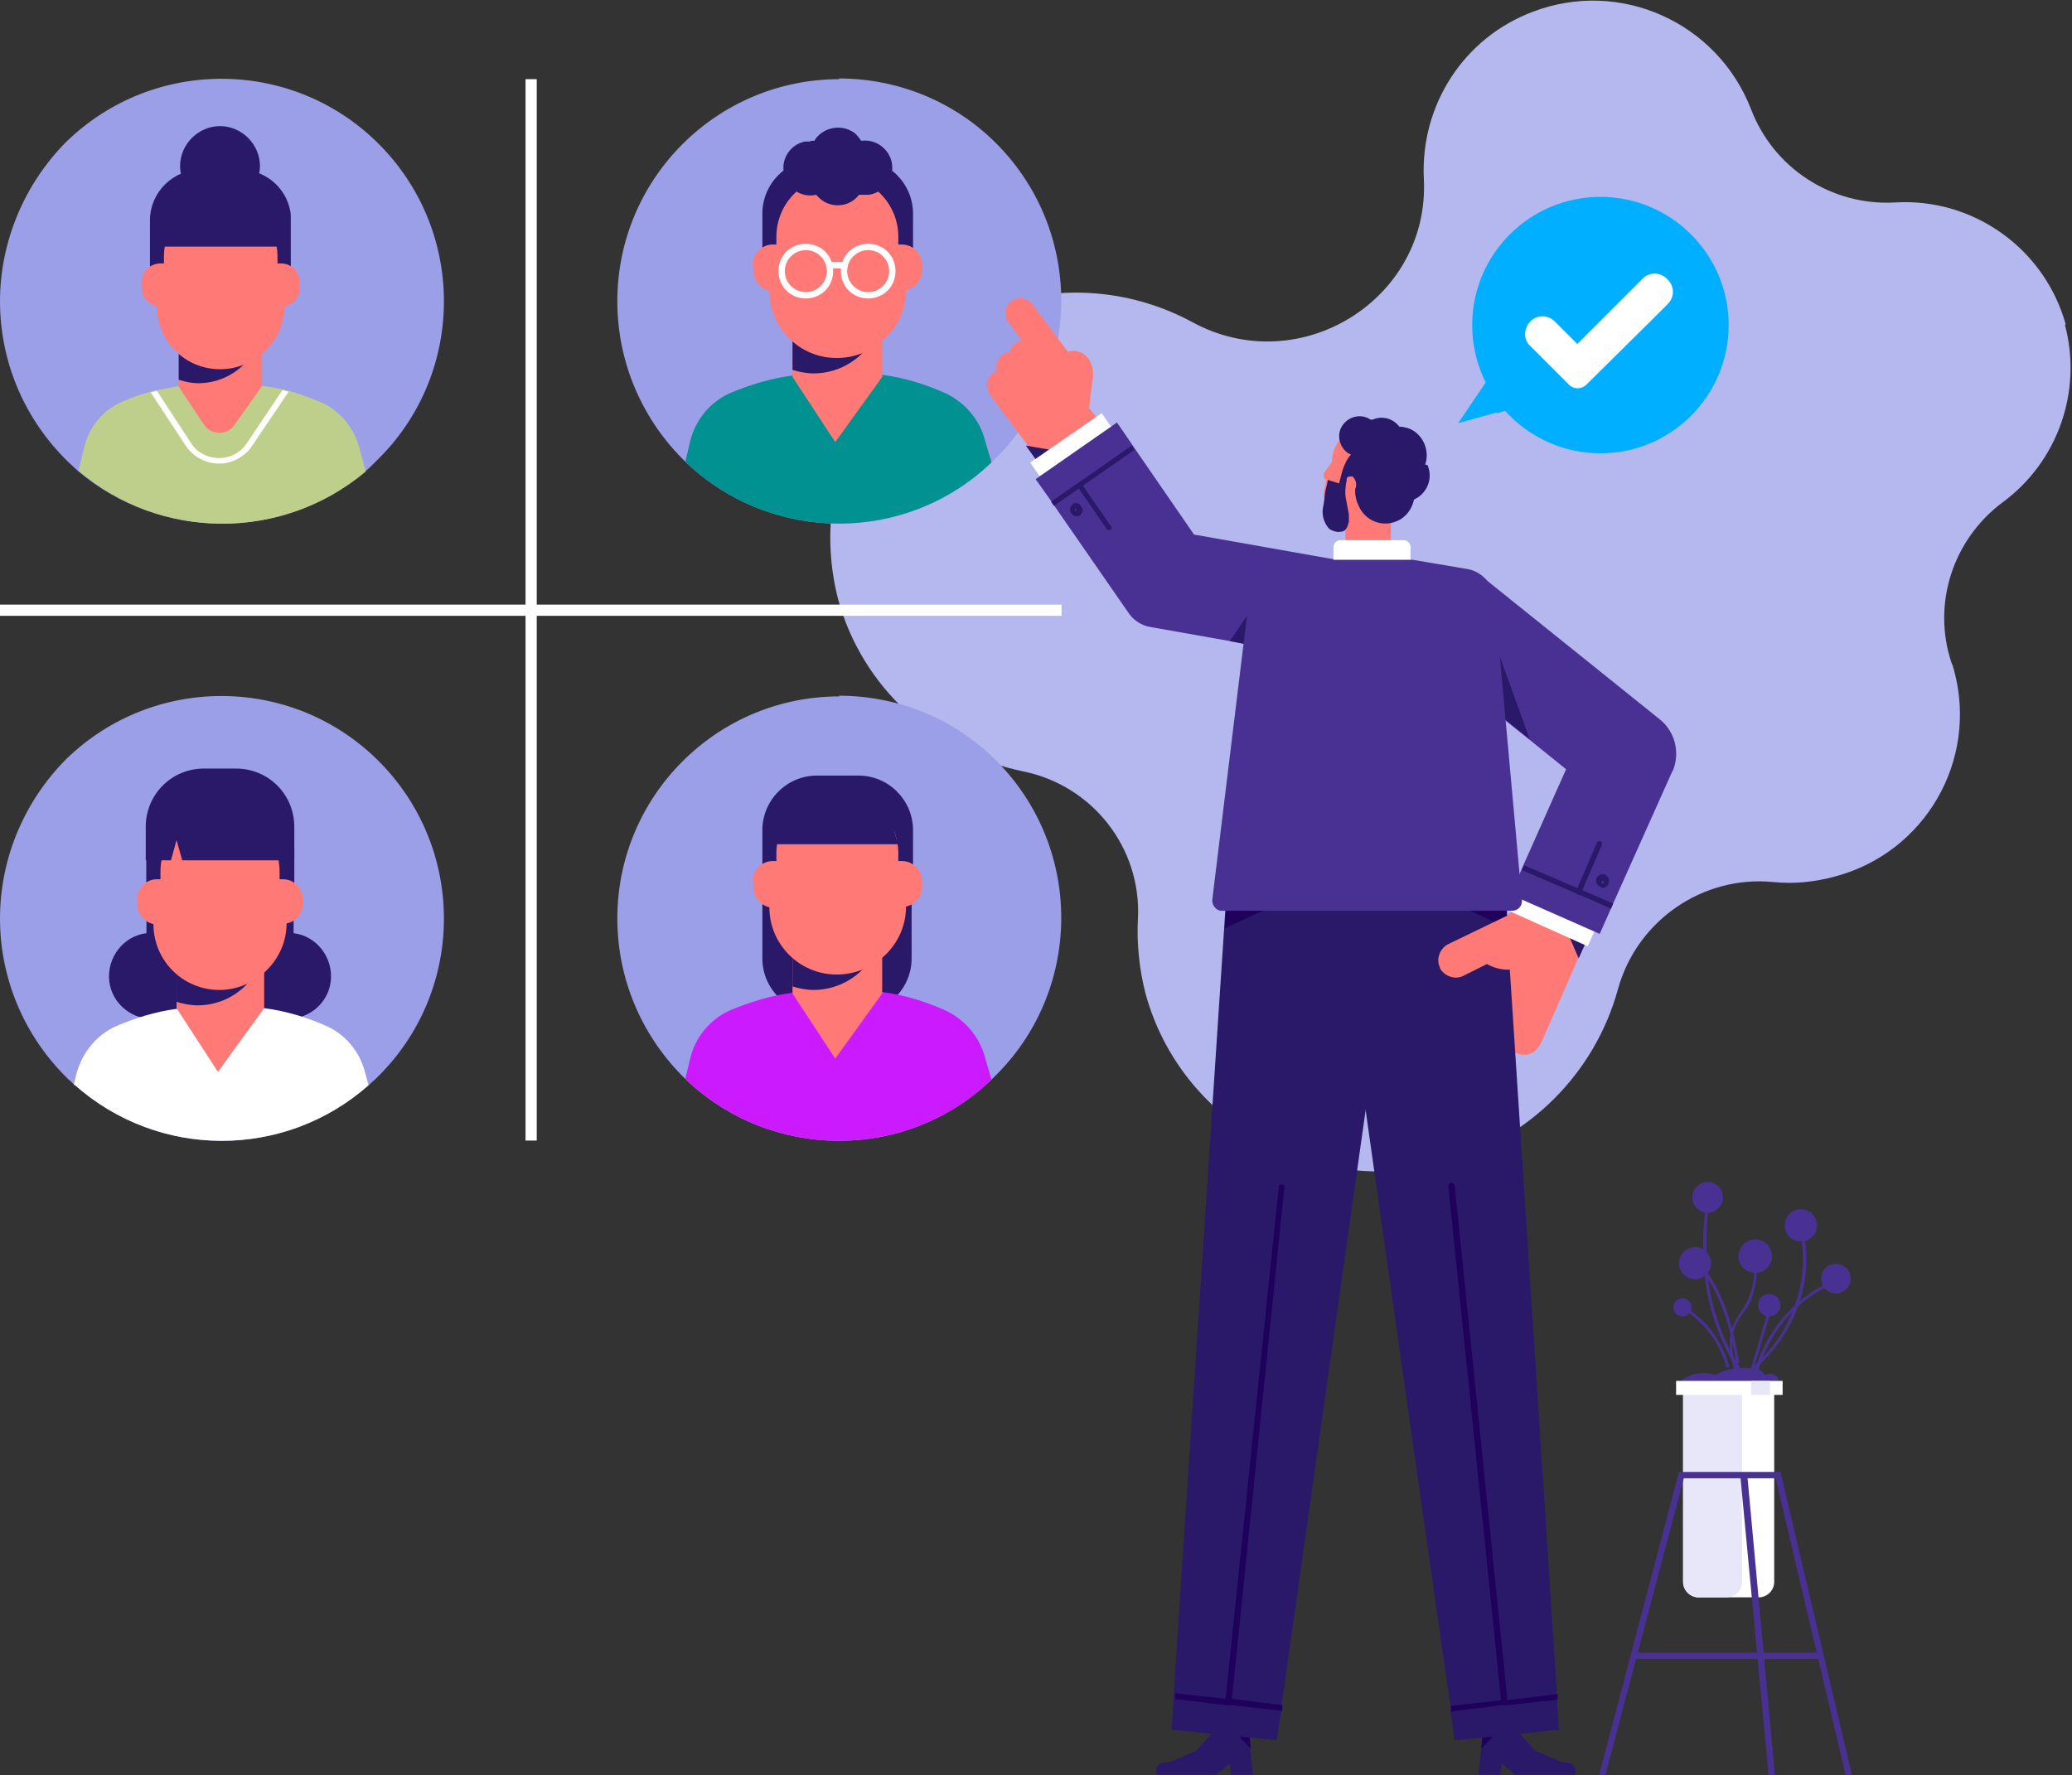 <?xml version="1.0" encoding="UTF-8"?>
<svg xmlns="http://www.w3.org/2000/svg" xmlns:xlink="http://www.w3.org/1999/xlink" version="1.1" viewBox="0 0 295.7 253.4">
  <rect x="0" y="0" width="295.7" height="253.4" fill="#333333" stroke="none"/>
  <defs>
    <style>
      .st0 {
        fill: none;
      }

      .st1 {
        fill: #b4b8ee;
      }

      .st2 {
        fill: #029191;
      }

      .st3 {
        fill: #2a1968;
      }

      .st4 {
        fill: #e7e7f9;
      }

      .st5 {
        fill: #9a9fe8;
      }

      .st6 {
        mix-blend-mode: multiply;
      }

      .st6, .st7 {
        isolation: isolate;
      }

      .st8 {
        fill: #becf8c;
      }

      .st9 {
        fill: #1f005a;
      }

      .st10 {
        fill: #483193;
      }

      .st11 {
        fill: #00afff;
      }

      .st12 {
        fill: #fff;
      }

      .st13 {
        fill: #ff7a76;
      }

      .st14 {
        fill: #cc1aff;
      }

      .st15 {
        clip-path: url(#clippath);
      }
    </style>
    <clipPath id="clippath">
      <rect class="st0" x="213.3" y="56.2" width="1.9" height="2.8"></rect>
    </clipPath>
  </defs>
  <g class="st7">
    <g id="Laag_1">
      <g id="Group_6250">
        <g id="Group_6249">
          <g id="Group_6248">
            <path id="Path_7302" class="st1" d="M294.8,46.3c-3-10.8-13.2-18.1-24.4-17.4h0c-9,.5-17.3-4.9-20.5-13.3h0c-4.8-12.4-18.7-18.7-31.2-13.9-9.8,3.7-16,13.3-15.5,23.8.9,17.2-17.7,28.8-33,20.5h0c-17-9.2-38.2-2.9-47.5,14.1-4.2,7.8-5.3,16.8-3.1,25.4,3.4,12.5,13.7,22,26.4,24.6h0c9.9,2,16.9,10.9,16.4,21-.2,3.6.2,7.3,1.1,10.8,5.1,18.4,24.3,29.2,42.7,24,0,0,0,0,0,0,12-3.3,21.4-12.7,24.7-24.7h0c2.7-9.8,12.1-16.3,22.2-15.3,2.9.3,5.9,0,8.8-.8,12.8-3.4,20.4-16.5,17-29.3-.1-.4-.2-.8-.4-1.2h0c-2.8-8.4.2-17.6,7.3-22.9h0c7.9-5.8,11.4-15.9,8.9-25.3"></path>
            <path id="Path_7303" class="st13" d="M206.7,147.5c.4.7,1.1,1.3,1.9,1.4.4,0,.9,0,1.3,0,.4.9,1.6,1.4,2.5.9,0,0,0,0,0,0,.7,1,2,1.3,3.1.6.2-.1.3-.2.4-.4,0,0,2.6,2,4.2-1.5l4.6-10.5.5-1.2.4-.9.8-1.8v-.3c.1,0,.7-1.4.7-1.4l-10.5-4.6-1.1,2.6-4.7,2c-.6.3-1.1.8-1.5,1.3-.4.5-.7,1.2-.7,1.9.6,0,1.2-.2,1.9-.2.1,0,.2,0,.4,0l-4.2,9.7c-.3.8-.3,1.6,0,2.4"></path>
            <path id="Path_7304" class="st3" d="M223.7,133.1l1.6,3.7.4-.9.8-1.8v-.3c.1,0-2.8-.7-2.8-.7Z"></path>
            <rect id="Rectangle_6238" class="st12" x="219.9" y="124.8" width="3.6" height="12.4" transform="translate(11.3 279.4) rotate(-65.8)"></rect>
            <path id="Path_7305" class="st10" d="M238.7,110l-8.5,19-.3.7-1.6,3.6-12.7-5.6,1.5-3.5.3-.7,6.1-13.7-5.2-4.2-4-3.2-11.5-9.3,8.7-10.8,25.4,20.4c2.2,1.8,2.9,4.8,1.8,7.4"></path>
            <path id="Path_7306" class="st3" d="M218.3,105.5l-4-3.2-.8-10.1,4.8,13.3Z"></path>
            <path id="Path_7307" class="st3" d="M229.5,125.3s0,0,0,0c.3.4.1,1-.3,1.3-.2.1-.5.2-.7,0h0c-.5-.1-.8-.6-.7-1.1s.6-.8,1.1-.7c.2,0,.4.2.5.3M228.7,126.1c.1,0,.2,0,.2-.1,0,0,0-.1,0-.2,0,0-.2-.1-.3,0,0,0-.1.2,0,.3,0,0,0,0,.1,0"></path>
            <path id="Path_7308" class="st3" d="M230.2,129l-.3.7-4.3-1.9-.7-.3-7.7-3.3.3-.7,7.7,3.3.7.3,4.4,1.9Z"></path>
            <path id="Path_7309" class="st3" d="M227.9,120.3c0-.2.3-.3.5-.2.2,0,.3.3.2.5l-2.8,6.5-.3.7-.7-.3.3-.7,2.8-6.5Z"></path>
            <path id="Path_7310" class="st10" d="M246.1,197.1c0-.4-.4-.7-.8-.6-.1,0-.2,0-.3.1-.2-.3-.5-.5-.8-.5h0c-1.5-.3-3.1,0-4.3,1h6.4Z"></path>
            <path id="Path_7311" class="st10" d="M253.8,197.1c0-.7-.7-1.1-1.4-1-.2,0-.4.1-.5.2-.3-.5-.8-.9-1.4-.9,0,0,0,0-.1,0-2.5-.5-5,.2-7,1.7h10.4Z"></path>
            <path id="Path_7312" class="st12" d="M253.2,198.9v26.9c0,1.2-1,2.2-2.2,2.2h-8.6c-1.2,0-2.2-1-2.2-2.2h0v-26.9h12.9Z"></path>
            <path id="Path_7313" class="st4" d="M248.6,198.9v26.9c0,1.2-1,2.2-2.2,2.2h-4c-1.2,0-2.2-1-2.2-2.2v-26.9h8.3Z"></path>
            <rect id="Rectangle_6239" class="st12" x="239.2" y="197.1" width="15.2" height="2"></rect>
            <rect id="Rectangle_6240" class="st4" x="249.9" y="197.1" width="2.7" height="2"></rect>
            <path id="Path_7314" class="st10" d="M241.4,186.6c0,.7-.6,1.3-1.3,1.3s-1.3-.6-1.3-1.3.6-1.3,1.3-1.3h0c.7,0,1.3.6,1.3,1.3"></path>
            <path id="Path_7315" class="st10" d="M244.2,180.3c0,1.3-1.1,2.3-2.3,2.3s-2.3-1.1-2.3-2.3,1.1-2.3,2.3-2.3h0c1.3,0,2.3,1.1,2.3,2.3"></path>
            <path id="Path_7316" class="st10" d="M245.9,170.9c0,1.2-1,2.2-2.2,2.2s-2.2-1-2.2-2.2,1-2.2,2.2-2.2,2.2,1,2.2,2.2h0"></path>
            <path id="Path_7317" class="st10" d="M264.1,182.5c0,1.2-.9,2.1-2.1,2.1-1.2,0-2.1-.9-2.1-2.1,0-1.2.9-2.1,2.1-2.1h0c1.2,0,2.1.9,2.1,2.1"></path>
            <path id="Path_7318" class="st10" d="M252.9,179.3c0,1.3-1.1,2.4-2.4,2.4-1.3,0-2.4-1.1-2.4-2.4,0-1.3,1.1-2.4,2.4-2.4s2.4,1.1,2.4,2.4h0"></path>
            <path id="Path_7319" class="st10" d="M259.3,174.9c0,1.3-1,2.3-2.3,2.3-1.3,0-2.3-1-2.3-2.3,0-1.3,1-2.3,2.3-2.3h0c1.3,0,2.3,1,2.3,2.3h0"></path>
            <path id="Path_7320" class="st10" d="M254.1,186.3c0,.9-.7,1.6-1.6,1.6s-1.6-.7-1.6-1.6.7-1.6,1.6-1.6h0c.9,0,1.6.7,1.6,1.6"></path>
            <path id="Path_7321" class="st10" d="M247.8,194.6c-1.6-10.4-5.3-13.5-5.3-13.5l.3-.3c.2.1,3.8,3.2,5.4,13.8h-.4Z"></path>
            <path id="Path_7322" class="st10" d="M246.4,195.3c-.9-3.6-3.2-6.7-6.4-8.5l.2-.4c3.3,1.9,5.7,5.1,6.6,8.8h-.4Z"></path>
            <path id="Path_7323" class="st10" d="M248.1,195.8c-2.3-3.7-3.9-7.8-4.6-12.1-.6-3.9-.6-7.9,0-11.9h.4c-.5,4-.5,7.9,0,11.8.7,4.2,2.3,8.3,4.6,11.9l-.4.2Z"></path>
            <path id="Path_7324" class="st10" d="M247.9,196.6c-1.2-3-1.4-5.5-.5-7.6.3-.6.6-1.2,1-1.7.5-.7.9-1.4,1.2-2.2.7-1.7.9-3.6.6-5.4h.4c.3,1.9,0,3.8-.6,5.6-.3.8-.8,1.6-1.3,2.2-.4.5-.7,1.1-1,1.7-.8,1.9-.6,4.4.5,7.3l-.4.2Z"></path>
            <path id="Path_7325" class="st10" d="M249.2,196.4l-.3-.3c4.1-3,6.9-7.4,8-12.4.6-3,.5-6-.2-9h.4c.8,2.9.9,6,.3,9-1.1,5.1-4,9.5-8.1,12.6"></path>
            <path id="Path_7326" class="st10" d="M250.7,196.2h-.4c1.5-6,5.6-10.9,11.2-13.4l.2.4c-5.5,2.4-9.5,7.2-10.9,13"></path>
            <rect id="Rectangle_6241" class="st10" x="246.2" y="191.6" width="9.7" height=".4" transform="translate(-4.4 377.6) rotate(-73.4)"></rect>
            <path id="Path_7327" class="st10" d="M248.4,210.6v.4s4,42.4,4,42.4h.9l-3.9-42.4v-.5s-.9,0-.9,0Z"></path>
            <rect id="Rectangle_6242" class="st10" x="233" y="235.9" width="27" height=".9"></rect>
            <path id="Path_7328" class="st10" d="M228.2,253.4h.9l11.2-42.4h13.1l10,42.4h.9l-10.2-43.3h-14.5l-11.4,43.3Z"></path>
            <path id="Path_7329" class="st5" d="M119.8,11.3c-17.5,0-31.7,14.2-31.7,31.7,0,8.4,3.3,16.4,9.2,22.4.2.2.4.4.6.6,12.2,11.6,31.4,11.7,43.6,0,.1-.1.2-.2.3-.3,12.6-12.2,12.9-32.3.7-44.9-6-6.2-14.2-9.6-22.8-9.6"></path>
            <path id="Path_7330" class="st2" d="M97.9,66c12.2,11.6,31.4,11.7,43.6,0l-1-3.4c-.8-2.8-2.8-5.1-5.4-6.4-2.9-1.3-6-2.3-9.2-2.7-1.4-.2-2.8-.3-4.2-.4h0c-.7,0-1.5,0-2.2,0-2.1,0-4.3.2-6.4.5-3.1.4-6,1.3-8.9,2.5-2.9,1.3-5,3.9-5.7,6.9l-.7,2.9Z"></path>
            <path id="Path_7331" class="st13" d="M113.1,47.5v6.3l6.1,9.3,6.7-9.3v-6.3h-12.8Z"></path>
            <path id="Path_7332" class="st3" d="M113.1,47.5v5.3c1,.3,2,.5,3,.5,3.9,0,7.4-2.3,9-5.8h-12Z"></path>
            <path id="Path_7333" class="st3" d="M108.7,39.5h21.6v-9c0-4.3-3.5-7.8-7.8-7.8h-5.9c-4.3,0-7.8,3.5-7.8,7.8h0s0,9,0,9Z"></path>
            <path id="Path_7334" class="st13" d="M107.4,37.8c0-1.6,1.3-2.9,2.9-2.9h.5v-1.1c0-4.8,3.9-8.7,8.7-8.7s8.7,3.9,8.7,8.7v1.1h.5c1.6,0,2.9,1.3,2.9,2.9h0v.8c0,1.4-1,2.5-2.3,2.8,0,5.4-4.5,9.7-9.9,9.7-5.3,0-9.6-4.3-9.6-9.6h0c-1.3-.3-2.3-1.5-2.3-2.9v-.8Z"></path>
            <path id="Path_7335" class="st3" d="M115.6,20.1c.2,0,.4,0,.6,0,1.1-1.8,3.5-2.4,5.3-1.4.6.3,1,.8,1.4,1.4,2.1-.3,4.1,1.2,4.4,3.3.3,2.1-1.2,4.1-3.3,4.4-.5,0-.9,0-1.4,0-1.3,1.7-3.7,2-5.4.7-.2-.2-.5-.4-.7-.7-2.1.5-4.2-.9-4.6-3-.5-2.1.9-4.2,3-4.6.3,0,.6,0,.8,0"></path>
            <path id="Path_7336" class="st12" d="M123.9,42.6c-2.2,0-3.9-1.7-3.9-3.9s1.7-3.9,3.9-3.9c2.2,0,3.9,1.7,3.9,3.9,0,2.2-1.7,3.9-3.9,3.9M123.9,35.7c-1.6,0-3,1.3-3,3,0,1.6,1.3,3,3,3,1.6,0,3-1.3,3-3h0c0-1.6-1.3-3-3-3"></path>
            <path id="Path_7337" class="st12" d="M115,42.6c-2.2,0-3.9-1.7-3.9-3.9s1.7-3.9,3.9-3.9c2.2,0,3.9,1.7,3.9,3.9,0,2.2-1.7,3.9-3.9,3.9M115,35.7c-1.6,0-3,1.3-3,3,0,1.6,1.3,3,3,3,1.6,0,3-1.3,3-3h0c0-1.6-1.3-3-3-3"></path>
            <rect id="Rectangle_6243" class="st12" x="118.2" y="37.4" width="2.4" height=".9"></rect>
            <path id="Path_7338" class="st5" d="M119.8,99.4c-17.5,0-31.7,14.2-31.7,31.7,0,8.4,3.3,16.4,9.2,22.4.2.2.4.4.6.6,12.2,11.6,31.4,11.7,43.6,0,.1-.1.2-.2.3-.3,12.6-12.2,12.9-32.3.7-44.9-6-6.2-14.2-9.6-22.8-9.6"></path>
            <path id="Path_7339" class="st3" d="M116.5,144.6h5.8c4.3,0,7.8-3.5,7.8-7.8v-8h-21.3v8c0,4.3,3.5,7.8,7.8,7.8"></path>
            <path id="Path_7340" class="st14" d="M97.9,154.1c12.2,11.6,31.4,11.7,43.6,0l-1-3.4c-.8-2.8-2.8-5.1-5.4-6.4-2.9-1.3-6-2.3-9.2-2.7-1.4-.2-2.8-.3-4.2-.4h0c-.7,0-1.5,0-2.2,0-2.1,0-4.3.2-6.4.5-3.1.4-6,1.3-8.9,2.5-2.9,1.3-5,3.9-5.7,6.9l-.7,2.9Z"></path>
            <path id="Path_7341" class="st13" d="M113.1,135.5v6.3l6.1,9.3,6.7-9.3v-6.3h-12.8Z"></path>
            <path id="Path_7342" class="st3" d="M113.1,135.5v5.3c1,.3,2,.5,3,.5,3.9,0,7.4-2.3,9-5.8h-12Z"></path>
            <path id="Path_7343" class="st3" d="M108.7,127.5h21.6v-9c0-4.3-3.5-7.8-7.8-7.8h-5.9c-4.3,0-7.8,3.5-7.8,7.8h0s0,9,0,9Z"></path>
            <path id="Path_7344" class="st13" d="M107.4,125.8c0-1.6,1.3-2.9,2.9-2.9h.5v-1.1c0-4.8,3.9-8.7,8.7-8.7s8.7,3.9,8.7,8.7v1.1h.5c1.6,0,2.9,1.3,2.9,2.9h0v.8c0,1.4-1,2.5-2.3,2.8,0,5.4-4.5,9.7-9.9,9.7-5.3,0-9.6-4.3-9.6-9.6h0c-1.3-.3-2.3-1.5-2.3-2.9v-.8Z"></path>
            <path id="Path_7345" class="st5" d="M0,43c0,8.4,3.3,16.4,9.2,22.4.2.2.4.4.6.6.4.4.9.8,1.3,1.2,11.8,10,29.1,10.1,41,.1.5-.4.9-.8,1.3-1.2.1-.1.2-.2.3-.3,12.6-12.2,12.9-32.3.7-44.9-12.2-12.6-32.3-12.9-44.9-.7C3.5,26.2,0,34.5,0,43"></path>
            <path id="Path_7346" class="st3" d="M25.7,23.7c0,3.1,2.6,5.7,5.7,5.7s5.7-2.6,5.7-5.7-2.6-5.7-5.7-5.7h0c-3.1,0-5.7,2.6-5.7,5.7"></path>
            <path id="Path_7347" class="st8" d="M11.2,67.2c11.8,10,29.1,10.1,41,.1l-1-3.7c-.8-2.6-2.6-4.8-5-6-1.6-.7-3.2-1.3-4.9-1.8-.3,0-.6-.2-.9-.2-.9-.2-1.9-.4-2.8-.5-1.3-.2-2.6-.3-3.9-.4h0c-.7,0-1.4,0-2.1,0-2,0-4,.1-6,.4-1.1.2-2.2.4-3.2.6-.3,0-.6.1-.9.2-1.4.4-2.9.9-4.2,1.5-2.7,1.2-4.6,3.6-5.3,6.5l-.8,3.3Z"></path>
            <path id="Path_7348" class="st13" d="M25.5,49.3v5.9l3.6,5.4c.8,1.2,2.5,1.6,3.7.7.3-.2.5-.4.7-.7l3.9-5.5v-5.9h-11.9Z"></path>
            <path id="Path_7349" class="st3" d="M25.5,49.3v4.9c.9.3,1.9.5,2.8.5,3.6,0,6.9-2.1,8.4-5.4h-11.2Z"></path>
            <path id="Path_7350" class="st3" d="M21.4,31.5v8.4h20.1v-8.7c0-.4,0-.8-.1-1.2-.7-3.4-3.7-5.8-7.2-5.8h-5.5c-3.9,0-7.2,3.1-7.3,7.1v.3"></path>
            <path id="Path_7351" class="st13" d="M20.2,40.3c0-1.5,1.2-2.7,2.7-2.7h.5v-1c0-4.5,3.6-8.1,8.1-8.1,4.5,0,8.1,3.6,8.1,8.1v1h.5c1.5,0,2.7,1.2,2.7,2.7v.8c0,1.3-.9,2.4-2.2,2.6,0,5-4.2,9-9.2,9-5,0-9-4-9-9h0c-1.3-.3-2.2-1.4-2.2-2.7v-.8Z"></path>
            <path id="Path_7352" class="st12" d="M21.5,56l5,7.6c1.7,2.6,5.3,3.4,7.9,1.6.6-.4,1.2-.9,1.6-1.6l5.2-7.7c-.3,0-.6-.2-.9-.2l-5.1,7.6c-1.5,2.2-4.4,2.7-6.6,1.3-.5-.3-1-.8-1.3-1.3l-4.9-7.5c-.3,0-.6.2-.9.2"></path>
            <path id="Path_7353" class="st3" d="M40.1,35.2h-17.5v-4.1l4.4-3.7,7.1-1.2,4.4,3.9,1.6,5.1Z"></path>
            <path id="Path_7354" class="st3" d="M128.2,120.5h-17.5v-4.1l4.4-3.7,7.1-1.2,4.4,3.9,1.6,5.1Z"></path>
            <path id="Path_7355" class="st5" d="M0,131.1c0,8.4,3.3,16.4,9.2,22.4.2.2.4.4.6.6.3.2.5.5.8.7,12,10.7,30,10.7,42,.1.3-.2.5-.5.8-.7.1-.1.2-.2.3-.3,12.6-12.2,12.9-32.3.7-44.9-12.2-12.6-32.3-12.9-44.9-.7C3.5,114.3,0,122.5,0,131.1"></path>
            <path id="Path_7356" class="st3" d="M35,121.8h6.9v11.4c3.3.4,5.7,3.5,5.3,6.9-.4,3.3-3.5,5.7-6.9,5.3-3.3-.4-5.7-3.5-5.3-6.9,0-.3,0-.6.2-.8h-.2v-15.9Z"></path>
            <path id="Path_7357" class="st3" d="M27.8,121.8h-6.9v11.4c-3.3.4-5.7,3.5-5.3,6.9.4,3.3,3.5,5.7,6.9,5.3,3.3-.4,5.7-3.5,5.3-6.9,0-.3,0-.6-.2-.8h.2v-15.9Z"></path>
            <path id="Path_7358" class="st12" d="M10.6,154.8c12,10.7,30,10.7,42,.1l-.6-2.2c-.8-2.7-2.7-5-5.3-6.2-2.9-1.3-5.9-2.2-9-2.6-1.4-.2-2.7-.3-4.1-.4h0c-.7,0-1.4,0-2.2,0-2.1,0-4.2.2-6.2.5-3,.4-5.9,1.3-8.7,2.5-2.8,1.3-4.8,3.8-5.6,6.8l-.4,1.7Z"></path>
            <path id="Path_7359" class="st13" d="M25.2,137.8v6.1l5.9,9.1,6.6-9.1v-6.1h-12.5Z"></path>
            <path id="Path_7360" class="st3" d="M25.2,137.8v5.2c1,.3,2,.5,3,.5,3.8,0,7.2-2.2,8.8-5.6h-11.7Z"></path>
            <path id="Path_7361" class="st3" d="M20.9,130h21.1v-8.8c0-4.2-3.4-7.7-7.7-7.7h-5.7c-4.2,0-7.7,3.4-7.7,7.7h0v8.8Z"></path>
            <path id="Path_7362" class="st13" d="M19.6,128.3c0-1.5,1.2-2.8,2.8-2.8h.5v-1.1c0-4.7,3.8-8.5,8.5-8.5,4.7,0,8.5,3.8,8.5,8.5v1.1h.5c1.5,0,2.8,1.2,2.8,2.8h0v.8c0,1.3-1,2.5-2.3,2.7,0,5.2-4.4,9.5-9.6,9.5-5.2,0-9.4-4.2-9.4-9.4h0c-1.3-.3-2.3-1.4-2.3-2.8v-.8Z"></path>
            <path id="Path_7363" class="st3" d="M33.6,109.7h-4.5c-4.6,0-8.3,3.7-8.3,8.3h0v4.8h3.6l.8-2.9.8,2.9h16v-4.8c0-4.6-3.7-8.3-8.3-8.3h0"></path>
            <rect id="Rectangle_6244" class="st12" y="86.3" width="151.5" height="1.6"></rect>
            <rect id="Rectangle_6245" class="st12" x="75" y="11.3" width="1.6" height="151.5"></rect>
            <path id="Path_7364" class="st13" d="M155.4,58.3l.6-4.6c0-.6,0-1.2-.3-1.8-.5-1.4-1.9-2.1-3.3-1.7,0,0,0,0,0,0l-5.1-6.8c-.7-.9-2-1.1-3-.4-.9.7-1.1,2-.4,3l2,2.7c-.9,0-1.7.7-1.8,1.6-1.1,0-1.9,1-1.9,2.1,0,.2,0,.4.1.5,0,0-2.7,1.1-.7,3.9l5,6.7,1.5,2.1.8,1.1,8.4-6.1-1.8-2.3Z"></path>
            <path id="Path_7365" class="st3" d="M149.9,64.2l-3.5-.6,1.5,2.1,1.9-1.4Z"></path>
            <rect id="Rectangle_6246" class="st12" x="146.9" y="62.1" width="12.4" height="3.6" transform="translate(-9.1 98.6) rotate(-34.7)"></rect>
            <path id="Path_7366" class="st10" d="M191.3,80.1l-2.5,13.8-10.2-1.8-3.1-.6-11.3-2c-1.3-.2-2.5-1-3.2-2.1l-10.6-15.3-.4-.6-2.2-3.1.7-.5,10.2-7.1.7-.5,2.2,3.2.4.6,8.4,12.2,20.9,3.7Z"></path>
            <path id="Path_7367" class="st3" d="M154.2,72.1c-.2-.2-.4-.3-.6-.3h0c-.2,0-.5,0-.6.3-.4.4-.4.9,0,1.3.2.2.4.3.6.3,0,0,0,0,.1,0,.2,0,.4-.1.5-.2.4-.4.4-.9,0-1.3M153.6,72.9s0,0-.1,0c0,0-.1,0-.1,0,0,0,0-.2,0-.3,0,0,0,0,.1,0,0,0,.1,0,.1,0,0,0,0,0,0,.1,0,0,0,.1,0,.1"></path>
            <path id="Path_7368" class="st3" d="M161.9,64.2l-7.3,5.1-.6.4-3.6,2.5-.4-.6,3.6-2.5.6-.4,7.3-5.1.4.6Z"></path>
            <path id="Path_7369" class="st3" d="M158.6,75.1c.1.2,0,.4-.1.5-.2.1-.4,0-.5,0l-4-5.8-.4-.6.6-.4.4.6,4,5.8Z"></path>
            <path id="Path_7370" class="st3" d="M178.6,87.1v5l-3.1-.6,3.1-4.5Z"></path>
            <path id="Path_7371" class="st3" d="M165,252.7c0,.3,0,.5.3.6,0,0,.1,0,.2,0h8.1l1.9-1.6.2,1.6h3.1l-.4-3.8-.2-2.1v-.4h-4.9l-2.6,2.9-3.5,1.5-1.2.2c-.4,0-.7.3-.9.6,0,0-.1.2-.1.3"></path>
            <path id="Path_7372" class="st9" d="M176.6,247.6l1.9,2-.2-2.1h-1.7Z"></path>
            <path id="Path_7373" class="st3" d="M199.4,126.5l-4.5,31.9h0s-12,85-12,85v.8c-.1,0-.7,4.2-.7,4.2l-15-1.5.3-4.4v-.8c0,0,7.2-109.2,7.2-109.2l.2-3.2.2-2.9h24.3Z"></path>
            <path id="Path_7374" class="st9" d="M180.6,129.8l-5.8,2.7.2-3.2,5.6.4Z"></path>
            <path id="Path_7375" class="st9" d="M183,243.4v.8c-.1,0-7.2-.8-7.2-.8h-.8c0,0-7.3-.9-7.3-.9v-.8c0,0,7.4.8,7.4.8h.8c0,0,7.2.9,7.2.9Z"></path>
            <path id="Path_7376" class="st9" d="M183.3,169.4l-7.5,73.2v.8c0,0-.9,0-.9,0v-.8c0,0,7.6-73.2,7.6-73.2,0-.1,0-.2.2-.3,0,0,.2-.1.3,0,.2,0,.4.2.4.5"></path>
            <path id="Path_7377" class="st3" d="M224.8,252.5c.2.3,0,.7-.3.8,0,0-.2,0-.3,0h-8l-1.9-1.6-.2,1.6h-3.1l.4-3.8.2-2.1v-.4h4.9l2.6,2.9,3.5,1.5,1.2.2c.4,0,.7.3.9.6,0,0,0,0,0,0"></path>
            <path id="Path_7378" class="st9" d="M213.3,247.6l-1.9,2,.2-2.1h1.7Z"></path>
            <path id="Path_7379" class="st13" d="M198.5,67.5v11.1h-6.5s0-3.7,0-3.7l-.5-.2-2.5-2v-1.4c0,0-.1-.4-.1-.4v-.3c0-.1,0-.2,0-.3.1-.7.3-1.2.4-1.9h-.2c-.1-.1-.2-.2-.2-.4,0-.1,0-.2,0-.4l1.2-1.7c0-1.2.4-2.4,1.3-3.3l.5.7c0,0,.2-.2.2-.3.4-.4.9-.8,1.4-1.2l3.9,3.9,1,1.7Z"></path>
            <path id="Path_7380" class="st3" d="M222.6,246.9l-15,1.5-.6-4.2v-.8c-.1,0-12.1-84.9-12.1-84.9h0s-4.5-31.9-4.5-31.9h24.3l.2,2.9.2,3.2,7.1,109.2v.8c0,0,.3,4.4.3,4.4Z"></path>
            <path id="Path_7381" class="st9" d="M215.2,132.5l-5.8-2.7,5.6-.4.2,3.2Z"></path>
            <path id="Path_7382" class="st12" d="M191.3,77.1c-.5,0-1,.4-1,1h0v1.9l3.4,14.1,1.7,7.2,2.1-7.5,3.8-13.8v-1.9c0-.5-.4-1-1-1h-9Z"></path>
            <path id="Path_7383" class="st10" d="M173,128.5c0,.7.5,1.4,1.2,1.5,0,0,0,0,.1,0h41.5c.8,0,1.4-.6,1.4-1.4s0,0,0-.1l-3.9-43c-.2-2.2-1.9-4-4-4.3l-7.7-1.3h-11.2l-8,1c-2.2.3-3.9,2-4.1,4.2l-5.3,43.4Z"></path>
            <path id="Path_7384" class="st9" d="M222.3,242.6l-7.3.8h-.8c0,0-7.1.9-7.1.9v-.8c-.1,0,7-.8,7-.8h.8c0,0,7.4-.9,7.4-.9v.9Z"></path>
            <path id="Path_7385" class="st9" d="M215,243.3h-.8c0,0,0-.8,0-.8l-7.5-73.2c0-.2.1-.4.4-.5.2,0,.4.1.5.4l7.5,73.2v.8Z"></path>
            <path id="Path_7386" class="st3" d="M203.4,66.3c.7-2.1-.4-4.5-2.5-5.2-.4-.1-.8-.2-1.2-.2-.9-1.2-2.5-1.6-3.8-1,0,0-.2,0-.3,0-1.3-.9-3.1-.5-4,.8-.9,1.3-.5,3.1.8,4,.1,0,.2.1.4.2-.6.6-.9,1.4-1.2,2.2l-.5,1.9-1.6-.5c-.1.7-.3,1.2-.4,1.9h0c0,.2-.2,1.7-.3,2.1-.2,1.1.2,2.2.9,3,.5.3,1.1.5,1.6.4.8,0,1-.7,1.2-1.4,0-.4,0-.8,0-1.1h0s-.4-2.1-.4-2.1c-.2-.9-.1-1.9.1-2.8v-.2c0-.1.2-.3.4-.3.1,0,.3,0,.4,0,.5.4.7,1.2.4,1.8,0,.1,0,.3,0,.4,0,.7.2,1.4.5,2,.9,2.1,3.3,3.1,5.4,2.2,1.3-.5,2.2-1.7,2.5-3.1,1.8-.8,2.7-2.9,2-4.7,0,0,0-.2-.1-.2"></path>
            <path id="Path_7387" class="st13" d="M205.5,138.1c-.6-1.2,0-2.7,1.1-3.3l9.1-4.4,5.2,2.3-1.7,4.2c-1.9,1.7-4.7,2-7,.7l-3.4,1.7c-1.2.6-2.7,0-3.3-1.1"></path>
            <path id="Path_7388" class="st11" d="M216.4,58.1l-1.2.3-1.7.5-5.4,1.5,4.8-7.1,3.4,4.8Z"></path>
            <g id="Group_6247" class="st6">
              <g id="Group_6246">
                <g class="st15">
                  <g id="Group_6245">
                    <path id="Path_7389" class="st11" d="M215.2,58.5l-1.6.5-.2-2.8,1.8,2.3Z"></path>
                  </g>
                </g>
              </g>
            </g>
            <path id="Path_7390" class="st11" d="M246.7,46.4c0,10.1-8.2,18.3-18.3,18.3-10.1,0-18.3-8.2-18.3-18.3,0-10.1,8.2-18.3,18.3-18.3h0c10.1,0,18.3,8.2,18.3,18.3"></path>
            <path id="Path_7391" class="st12" d="M237.9,39.8c-1-1-2.6-1-3.5,0l-2.1,2.1-7.2,7.2-3.2-3.2c-1-1-2.6-1-3.5,0-1,1-1,2.6,0,3.5h0l5.5,5.5c.7.7,1.8.7,2.5,0,0,0,0,0,0,0l9.5-9.4,2.1-2.1c1-1,1-2.5,0-3.5,0,0,0,0,0,0"></path>
          </g>
        </g>
      </g>
    </g>
  </g>
</svg>

